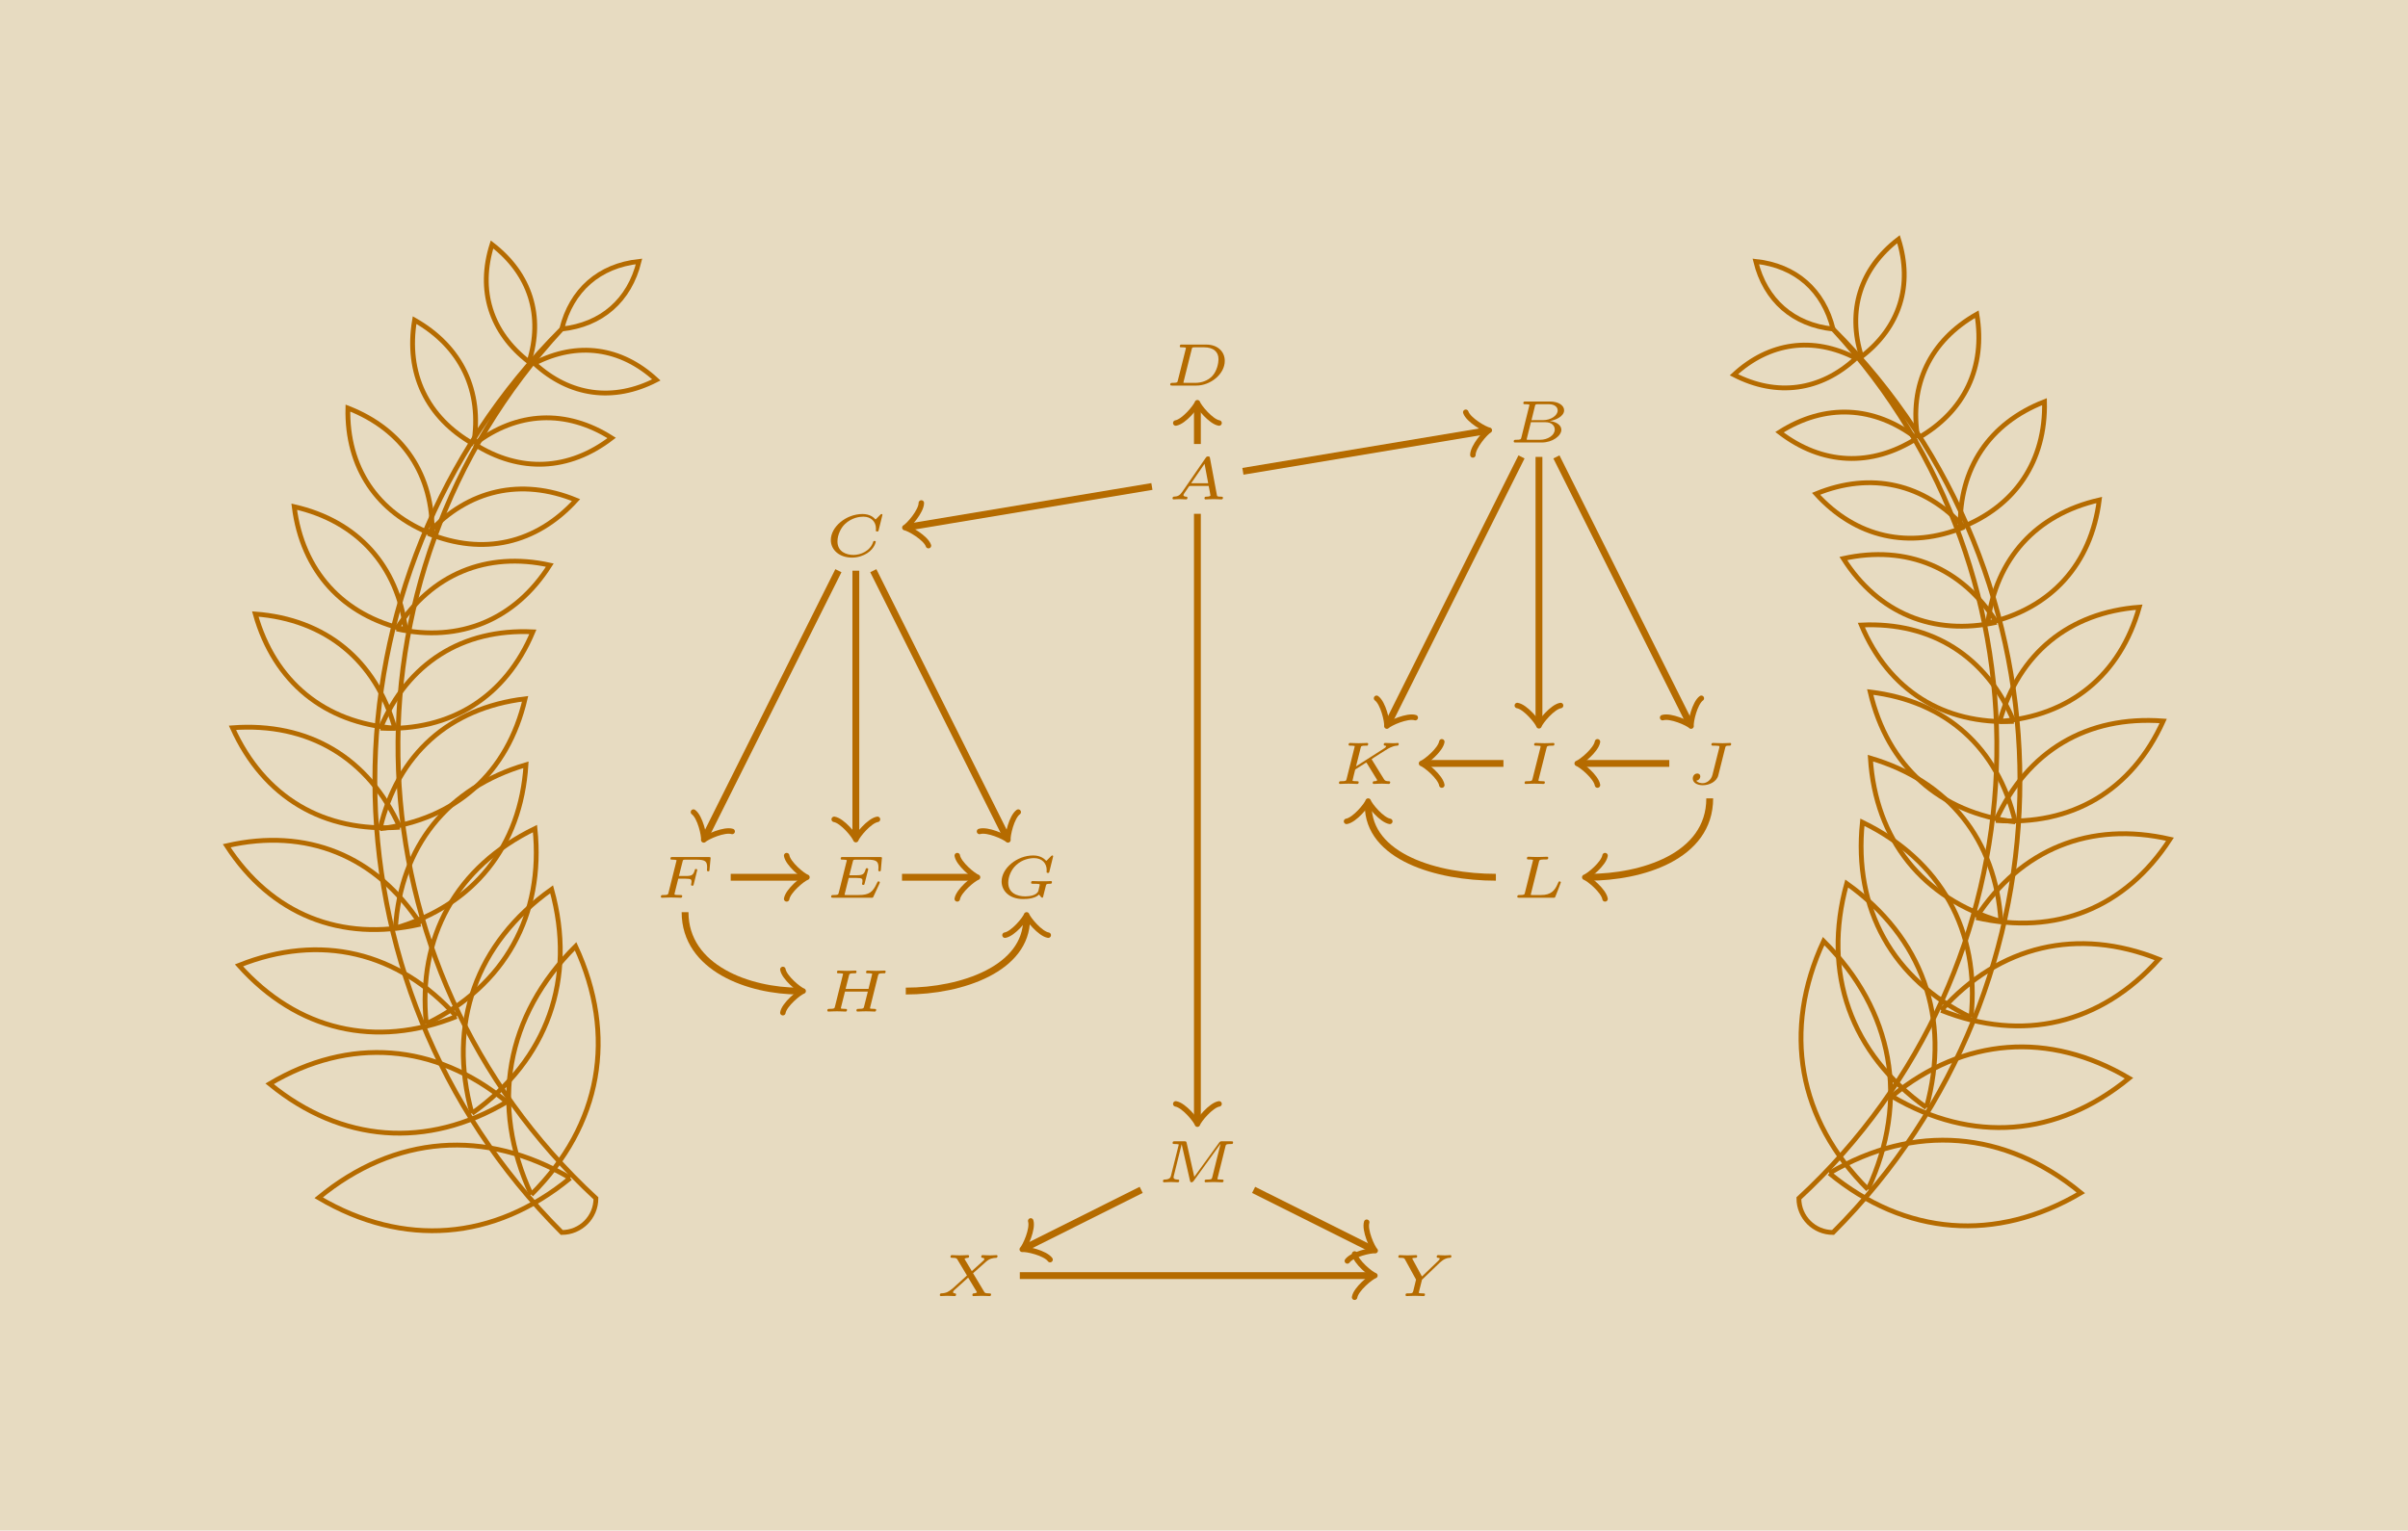 <?xml version="1.0" encoding="UTF-8" standalone="no"?>
<svg
   width="719.453pt"
   height="457.463pt"
   viewBox="0 0 719.453 457.463"
   version="1.1"
   id="svg121"
   xmlns:xlink="http://www.w3.org/1999/xlink"
   xmlns="http://www.w3.org/2000/svg"
   xmlns:svg="http://www.w3.org/2000/svg">
  <!--latexit:AAAXqHjatZhfbFtXGcDPbded1msbN+2yrt26szWFZPG1r/+kSRM88tf5n61zkjqN
s+z6+ti5y/W95t7jJq5ldJHQxAMICU0MeACWPcAQgoEYQkjwNKYJwQRtxR8hmPaA
9oIQmnjjhe9cXzt2UnWdZTuKfM655/y+P+fz9/lzKq+pFpOkO8Khww8ceRB7Et03
qGmphr7aLZvKpgqzpW5m5BPdRuolqjCrEwkvf3fD27EYn6NFmh51N/3x6LEl0zCY
LfzY++RDxy996tM9vU/3+UR/oH/4MyMTs3NXn7++9oJMMy/l8qyw3K0XNO32iZMd
3nPd1xbj/i1atK7DuytkpVvRZMt641Tn6TMPdz1y9lH7kH3YfsA+Yj9oY/uofcz2
vHH+sccvPEGefOqi/ZB93D5pd9in7HP2eftx+4JNEinZopqq02XF0AxzKWek6TJT
mUYTeZPKuZRG13NyVlczqiIzMHcpLTMKZqVkZStrGgU9Pc4PXreMgqnQJbrDLo48
lex75a8jxdtSsCMUjiwvxp+fGksuxp2N8bys0JhE4A95BfvErcsDg1euV8zQ5RxN
VIbUuuYe2B0cSizGn3Xs9aJbHdFnPrsKDrCYqepZ2/scAEbHHD8vFJgM+sadJ6+P
jvNzlcntyY7Y1PRMbQ7KjDIYpQqMWnan/ah9euPUkQvJtKEUclRnjgprQSnP1kuy
yVRFo2VPsmBRUH5LztI1GHJlrfWS47YyuQQraZIxTPjXGXFW60+U5JxlFXMp2JmT
2aa1/xlfvOuzVMrQ0vCEqHqaX4FhWo2asMzgeknV82CKrlQUyRQ0wgzCinlK0qoJ
jtOKMJAVUwVbiLIpm7LCaCOpxNStm2XPJRJ3bnKIbDKWt4YCAUZ3UpqR9RtmNhCS
guGA1B+QBgJM1YuiRuWMJYLZopGBCFFlTdQgPnZEWdchNhTKvWkFHDmcr6kpUzaL
pbxhqTya4C58aaoYphNblj8nm1uwZpU9nqROtxVggJ4lRwxf4wwglS55+FIAoqCo
0WjJQ0igwFTNCtAdqkSTsKXxaEkq+2ATIa4wWifVOc5fVeG+unlUZqSqLMTstso2
SXU/Icm0KW+TtRTV00SjGRYN9/syqqZFdUOnPicIoiUzmxoyadoXGc6alOq+0HCR
apqx7QuW10mP5JN6azy4tL6+HlHyh32SXwo9nbTUrN7rLvNVsW552D1WbtA3Rdk2
SKkpbRF+hMigoeTvJxajeb7Sfy9TTDW7+cltqaEIWOWXghU1fXvD3j37QmIyV9AY
PAxXnvU58719dTDH9FBlA3eAe0KsPzG8Zwe3sPHy799R/RHXUVeu1DwVGRw46Cw5
nWbGvhATg+XWBUa9M8V7enPPN/fpzDr3f4w3XYdxs8qeMq9C84vPvbZgn3ntWfth
++zKYjwGye5OfGm5Y+VaYhXmcfUmhSybiWly1oL5IiTJiyM9yHl5vXaX/cjKgqHL
igFpO7nuEnaTQzDdeBHS8oSq8MuAHLG7wRdTyoa3sy5bpysJfDc9dNf1iyNjFVm3
sh2bKi+YTAUNRt8e/fr7s56z9mOA3NJA7ATkgN2tIV6i9HAkFiTwh+wTvFB8bnrG
fqJSEk5+gQcUhWqoZ9lmKckLpbWl5suly3nIC1rBInyQU3UYQbUo13Zoak5l0WS1
uvIlDw8LmnEcXYJ7BM+zTeqmNniWollVd7JwHpxQMGl5jdeSaJJnWh/kf52aBNJ1
NAhlybmYpA7Ves2JJhIlH5NoRnsJ5DLnw+njb1IvKSV7RpO97ufjE8HGarAgwIKB
yw5srDnYuAvrEQEmVmHjzcEmGswMBsIObKI52GSDZgOuZpPNwWIOrEcMB0J1sFhz
sCkXFmyATTUHm24wE/RzYNPNwWbqQ0PsdzWbaQ42W4H1VHxWhc02B5tzYcEG2Fxz
sPkGM6sXMN8cbKHxsylWLmChOVjCDY1QIOxoVvkEJJqDrbo+a4StOjBPrdKtic/4
CM9zUCjTUCmjUDhDuZyP3H9uEkW36EBuGW4Tebxt5IlWksfryZNtI8faRp5qJXms
njzTNvJc28izrSTH2hYbk227wVjdd9A1o8DgRGhA4t9oYBQclJwK1EJ50wflVaWB
3PUWWzfbtvicaVt8zt7rRiSnurVQ2vxBaXDrDTcy17bMvNBK8kI9OdE28moryYl9
ZFKt29CK8G6v1rce6Fkj/T6y17TyRpnJTncW5U1LtZm+r185gv7By/A9SfJHwlec
xrW6Iob8IWmgLkAqDWoQmtmgs7H+F4lI/37U8D5b7mJK9WjLbBEPGiPew5qDxrjO
PYDixiRhQ0MPCA3rje0N7+naz5t7HfLrNzaG0FF0Cp1D3agXhdAAmkHz6CqKo21U
Rl9EX0avom+j76MfoB+iH6E30U/Rz9DP0S/QL9Hb6B30Lvot+h16D/0B3UJ30J/Q
X9AH6EP0L/QR+p9wTDgpEKFPiAjDwqiwKCwL14RV4QVBFUzhplAWXha+JHxFeFX4
pvAt4TvCT4S3hF8LvxHeE/4m/F14X/gAH8YefByfxF7cic/g87gb9+EIHsYTOIan
8Sy+ilfwOn4RU2ziAr6Jv4q/hr+H38Rv4V/hd/C7+Pf4Dv4z/gf+J/4Q/xv/B3+E
/9tV7Pp81yuV7v6QUHlHO6jh1fWN/wNImw9m-->
  <rect
     style="fill:#e7dbc1;fill-opacity:1;fill-rule:nonzero;stroke-width:0.753"
     id="rect121"
     width="719.453"
     height="457.463"
     x="-1.7409001e-06"
     y="2.8151167e-06" />
  <defs
     id="defs22">
    <g
       id="g16">
      <symbol
         overflow="visible"
         id="glyph0-0">
        <path
           style="stroke:none"
           d=""
           id="path1" />
      </symbol>
      <symbol
         overflow="visible"
         id="glyph0-1">
        <path
           style="stroke:none"
           d="m 13.047,-12.359 c -0.078,-0.375 -0.156,-0.484 -0.547,-0.484 -0.422,0 -0.531,0.141 -0.719,0.406 L 4.75,-2.234 c -0.75,1.094 -1.375,1.375 -2.547,1.422 -0.344,0.016 -0.344,0.484 -0.344,0.5 0,0.266 0.219,0.312 0.297,0.312 0.25,0 0.547,-0.047 0.797,-0.047 0.312,0 0.609,-0.031 0.922,-0.031 0.344,0 0.656,0.031 0.984,0.031 C 5.188,-0.047 5.562,0 5.891,0 6.016,0 6.312,0 6.312,-0.5 c 0,-0.297 -0.266,-0.312 -0.344,-0.312 -0.141,0 -0.844,-0.031 -0.844,-0.469 0,-0.203 0.219,-0.516 0.344,-0.688 l 1.312,-1.922 C 6.875,-4 6.891,-4.016 7.234,-4.016 h 5.422 c 0.047,0.219 0.062,0.297 0.109,0.516 0.062,0.328 0.422,2.125 0.422,2.297 0,0.391 -1.141,0.391 -1.219,0.391 -0.281,0 -0.562,0 -0.562,0.5 0,0.188 0.125,0.312 0.328,0.312 0.375,0 0.797,-0.047 1.203,-0.047 0.422,0 0.844,-0.031 1.266,-0.031 0.375,0 0.781,0.031 1.156,0.031 0.359,0 0.766,0.047 1.125,0.047 0.312,0 0.438,-0.219 0.438,-0.5 0,-0.312 -0.297,-0.312 -0.547,-0.312 -1.188,0 -1.203,-0.125 -1.266,-0.516 z m -1.625,1.719 1.094,5.812 h -5.094 z m 0,0"
           id="path2" />
      </symbol>
      <symbol
         overflow="visible"
         id="glyph0-2">
        <path
           style="stroke:none"
           d="M 4.453,-1.484 C 4.312,-0.953 4.281,-0.812 2.922,-0.812 c -0.469,0 -0.75,0 -0.75,0.5 C 2.172,0 2.453,0 2.766,0 H 10.562 c 3.234,0 5.844,-2.016 5.844,-3.797 0,-1.125 -1.031,-2.312 -3.469,-2.625 1.766,-0.234 4.297,-1.422 4.297,-3.203 0,-1.516 -1.766,-2.625 -4.219,-2.625 h -7.344 c -0.344,0 -0.625,0 -0.625,0.5 0,0.312 0.234,0.312 0.656,0.312 0.188,0 0.766,0 1.156,0.094 0,0.219 0,0.266 -0.062,0.453 z m 3.031,-5.188 1.031,-4.188 C 8.656,-11.406 8.656,-11.438 9.422,-11.438 h 3.281 c 1.766,0 2.609,0.906 2.609,1.859 0,1.453 -1.938,2.906 -4.438,2.906 z M 6.625,-0.812 c -0.156,0 -0.406,0 -0.578,-0.031 C 6.062,-0.984 6.062,-1.016 6.094,-1.172 L 7.312,-6.062 h 4.375 c 1.844,0 2.75,1.062 2.75,2.188 0,1.734 -2.125,3.062 -4.359,3.062 z m 0,0"
           id="path3" />
      </symbol>
      <symbol
         overflow="visible"
         id="glyph0-3">
        <path
           style="stroke:none"
           d="m 17.484,-12.391 c 0,-0.016 0,-0.25 -0.281,-0.25 -0.109,0 -0.125,0.016 -0.344,0.203 l -1.234,1.25 c -0.031,0.031 -0.156,0.156 -0.203,0.156 -0.031,0 -0.062,-0.047 -0.078,-0.047 -0.359,-0.406 -1.453,-1.562 -3.812,-1.562 -4.938,0 -9.469,3.844 -9.469,7.781 0,2.922 2.516,5.25 6.344,5.25 1.812,0 3.422,-0.609 4.516,-1.312 2.281,-1.484 2.562,-3.406 2.562,-3.422 0,-0.25 -0.25,-0.25 -0.375,-0.25 -0.203,0 -0.312,0.016 -0.375,0.234 -0.875,2.828 -3.844,3.953 -5.875,3.953 -2.094,0 -4.812,-0.906 -4.812,-4.047 0,-2 1.062,-4.078 2.203,-5.156 2.078,-1.984 4.438,-2.234 5.547,-2.234 2.297,0 3.75,1.5 3.75,3.562 0,0.391 -0.031,0.484 -0.031,0.594 0,0.266 0.25,0.266 0.406,0.266 0.344,0 0.344,-0.062 0.438,-0.406 z m 0,0"
           id="path4" />
      </symbol>
      <symbol
         overflow="visible"
         id="glyph0-4">
        <path
           style="stroke:none"
           d="M 4.406,-1.484 C 4.266,-0.953 4.25,-0.812 2.875,-0.812 c -0.453,0 -0.734,0 -0.734,0.5 C 2.141,0 2.422,0 2.719,0 H 9.938 c 4.219,0 8.5,-3.406 8.5,-7.391 0,-2.953 -2.359,-4.859 -5.453,-4.859 H 5.625 c -0.344,0 -0.625,0 -0.625,0.5 0,0.312 0.219,0.312 0.672,0.312 0.172,0 0.766,0 1.141,0.094 0,0.219 0,0.266 -0.047,0.453 z m 4.156,-9.375 C 8.703,-11.406 8.703,-11.438 9.453,-11.438 h 2.828 c 1.266,0 2.469,0.312 3.219,0.984 0.656,0.609 1.062,1.344 1.062,2.594 0,1.141 -0.438,3.406 -1.781,4.922 -1.344,1.5 -3.344,2.125 -5.156,2.125 H 6.656 c -0.141,0 -0.391,0 -0.578,-0.031 C 6.094,-1 6.094,-1.047 6.141,-1.172 Z m 0,0"
           id="path5" />
      </symbol>
      <symbol
         overflow="visible"
         id="glyph0-5">
        <path
           style="stroke:none"
           d="m 16.562,-4.266 c 0.031,-0.078 0.094,-0.219 0.094,-0.312 0,-0.109 -0.062,-0.297 -0.375,-0.297 -0.266,0 -0.281,0.031 -0.484,0.484 -1.281,2.766 -2.312,3.578 -5.5,3.578 H 6.688 c -0.141,0 -0.391,0 -0.578,-0.031 0.031,-0.141 0.031,-0.172 0.062,-0.328 l 1.188,-4.75 H 9.688 c 1.719,0 1.781,0.312 1.781,0.875 0,0.125 0,0.312 -0.109,0.766 0,0.047 -0.016,0.125 -0.016,0.156 0,0.016 0,0.297 0.344,0.297 0.312,0 0.344,-0.094 0.422,-0.406 L 13.125,-8.25 c 0.016,-0.078 0.062,-0.188 0.062,-0.266 0,-0.109 -0.078,-0.312 -0.375,-0.312 -0.312,0 -0.344,0.125 -0.422,0.391 -0.406,1.484 -0.984,1.719 -2.656,1.719 h -2.188 l 1.031,-4.062 C 8.719,-11.344 8.719,-11.375 9.469,-11.375 h 3.484 c 2.562,0 3.297,0.438 3.297,2.297 0,0.266 -0.047,0.594 -0.047,0.844 0,0.25 0.172,0.344 0.375,0.344 0.344,0 0.359,-0.156 0.391,-0.5 l 0.281,-3.203 0.047,-0.266 c 0,-0.312 -0.281,-0.312 -0.594,-0.312 h -11.125 c -0.359,0 -0.625,0 -0.625,0.5 0,0.297 0.219,0.297 0.656,0.297 0.188,0 0.781,0 1.156,0.109 0,0.219 0,0.25 -0.062,0.453 L 4.375,-1.484 C 4.234,-0.953 4.219,-0.812 2.828,-0.812 c -0.438,0 -0.734,0 -0.734,0.5 C 2.094,0 2.391,0 2.688,0 H 14.109 C 14.562,0 14.578,0 14.75,-0.344 Z m 0,0"
           id="path6" />
      </symbol>
      <symbol
         overflow="visible"
         id="glyph0-6">
        <path
           style="stroke:none"
           d="M 7.297,-5.688 H 9.531 c 1.594,0 1.734,0.25 1.734,0.844 0,0.281 -0.094,0.734 -0.125,0.828 0,0.047 -0.016,0.094 -0.016,0.125 0,0.109 0.062,0.297 0.375,0.297 0.25,0 0.344,-0.062 0.406,-0.375 l 1.062,-4.312 c 0,-0.031 0,-0.312 -0.359,-0.312 -0.297,0 -0.344,0.109 -0.406,0.422 C 11.781,-6.766 11.297,-6.5 9.594,-6.5 H 7.5 l 1.078,-4.281 C 8.719,-11.344 8.719,-11.375 9.469,-11.375 H 12.75 c 2.547,0 3.172,0.469 3.172,2.25 0,0.391 -0.047,0.859 -0.047,0.891 0,0.25 0.172,0.344 0.375,0.344 0.344,0 0.359,-0.156 0.391,-0.5 l 0.297,-3.203 0.031,-0.266 c 0,-0.312 -0.266,-0.312 -0.594,-0.312 H 5.578 c -0.359,0 -0.625,0 -0.625,0.5 0,0.297 0.219,0.297 0.656,0.297 0.188,0 0.781,0 1.156,0.109 0,0.219 0,0.25 -0.062,0.453 L 4.375,-1.484 C 4.234,-0.953 4.219,-0.812 2.828,-0.812 c -0.438,0 -0.734,0 -0.734,0.5 0,0.156 0.125,0.312 0.328,0.312 0.391,0 0.844,-0.047 1.234,-0.047 0.453,0 0.922,-0.031 1.391,-0.031 0.5,0 0.984,0.031 1.484,0.031 0.484,0 1,0.047 1.484,0.047 0.109,0 0.469,0 0.469,-0.5 0,-0.312 -0.25,-0.312 -0.719,-0.312 -0.422,0 -0.578,0 -1.047,-0.031 C 6.297,-0.875 6.172,-0.891 6.172,-1.109 6.172,-1.219 6.172,-1.25 6.25,-1.5 Z m 0,0"
           id="path7" />
      </symbol>
      <symbol
         overflow="visible"
         id="glyph0-7">
        <path
           style="stroke:none"
           d="m 15.344,-3.781 c 0.125,-0.312 0.203,-0.375 1.234,-0.391 0.234,0 0.531,0 0.531,-0.516 0,-0.172 -0.141,-0.297 -0.297,-0.297 -0.359,0 -0.766,0.047 -1.125,0.047 -0.391,0 -0.797,0.016 -1.188,0.016 -0.547,0 -1.062,-0.016 -1.609,-0.016 -0.5,0 -1.047,-0.047 -1.547,-0.047 -0.141,0 -0.469,0 -0.469,0.5 0,0.312 0.266,0.312 0.562,0.312 h 0.391 c 0.375,0 1.047,0.016 1.406,0.078 0.125,0.047 0.234,0.062 0.234,0.219 0,0.125 -0.359,1.562 -0.406,1.781 -0.469,1.453 -2.766,1.688 -3.953,1.688 -2.438,0 -5.062,-1.031 -5.062,-4.078 0,-1.672 0.797,-3.844 2.344,-5.25 1.875,-1.766 4.141,-2.109 5.391,-2.109 2.312,0 3.75,1.516 3.75,3.562 0,0.391 -0.031,0.484 -0.031,0.594 0,0.266 0.25,0.266 0.406,0.266 0.344,0 0.344,-0.062 0.438,-0.406 l 1.125,-4.562 c 0,-0.016 0,-0.25 -0.281,-0.25 -0.109,0 -0.125,0.016 -0.344,0.203 l -1.234,1.25 c -0.047,0.031 -0.172,0.156 -0.203,0.156 -0.031,0 -0.031,-0.016 -0.094,-0.078 -0.391,-0.406 -1.469,-1.531 -3.797,-1.531 -4.891,0 -9.453,3.828 -9.453,7.781 0,2.703 2.219,5.25 6.438,5.25 0.641,0 1.641,-0.031 2.578,-0.266 C 12.391,-0.172 13,-0.703 13.25,-0.969 13.469,-0.594 13.984,0 14.203,0 c 0.062,0 0.188,-0.047 0.234,-0.172 0.031,-0.172 0.266,-1.141 0.344,-1.391 z m 0,0"
           id="path8" />
      </symbol>
      <symbol
         overflow="visible"
         id="glyph0-8">
        <path
           style="stroke:none"
           d="m 17.25,-10.734 c 0.156,-0.562 0.188,-0.703 1.547,-0.703 0.469,0 0.5,0 0.578,-0.062 0.109,-0.109 0.156,-0.328 0.156,-0.453 0,-0.031 -0.016,-0.297 -0.312,-0.297 -0.391,0 -0.812,0.047 -1.203,0.047 -0.438,0 -0.891,0.031 -1.312,0.031 -0.453,0 -0.875,-0.031 -1.328,-0.031 -0.422,0 -0.859,-0.047 -1.266,-0.047 -0.125,0 -0.438,0 -0.438,0.5 0,0.312 0.219,0.312 0.656,0.312 0.188,0 0.781,0 1.156,0.094 0,0.219 0,0.266 -0.062,0.453 L 14.406,-6.781 H 7.562 l 1,-3.953 c 0.141,-0.562 0.172,-0.703 1.531,-0.703 0.469,0 0.5,0 0.578,-0.062 0.109,-0.109 0.156,-0.328 0.156,-0.453 0,-0.031 -0.016,-0.297 -0.312,-0.297 -0.375,0 -0.812,0.047 -1.203,0.047 -0.438,0 -0.875,0.031 -1.312,0.031 -0.453,0 -0.875,-0.031 -1.328,-0.031 -0.406,0 -0.859,-0.047 -1.25,-0.047 -0.125,0 -0.453,0 -0.453,0.5 0,0.312 0.219,0.312 0.656,0.312 0.188,0 0.781,0 1.156,0.094 0,0.219 0,0.266 -0.062,0.453 L 4.375,-1.484 C 4.234,-0.953 4.219,-0.812 2.828,-0.812 c -0.438,0 -0.734,0 -0.734,0.5 0,0.156 0.125,0.312 0.328,0.312 0.375,0 0.812,-0.047 1.203,-0.047 0.453,0 0.875,-0.031 1.328,-0.031 0.453,0 0.875,0.031 1.328,0.031 0.406,0 0.859,0.047 1.25,0.047 0.109,0 0.453,0 0.453,-0.5 0,-0.312 -0.25,-0.312 -0.594,-0.312 -0.031,0 -0.469,0 -0.766,-0.031 C 6.172,-0.875 6.156,-0.891 6.156,-1.047 c 0,-0.031 0,-0.062 0.047,-0.25 L 7.375,-5.969 h 6.828 l -1.125,4.484 c -0.141,0.531 -0.188,0.672 -1.547,0.672 -0.453,0 -0.734,0 -0.734,0.5 0,0.156 0.125,0.312 0.328,0.312 0.375,0 0.797,-0.047 1.203,-0.047 0.438,0 0.875,-0.031 1.328,-0.031 0.438,0 0.875,0.031 1.328,0.031 0.406,0 0.859,0.047 1.25,0.047 0.109,0 0.453,0 0.453,-0.5 0,-0.312 -0.25,-0.312 -0.594,-0.312 -0.047,0 -0.469,0 -0.781,-0.031 -0.438,-0.031 -0.453,-0.047 -0.453,-0.203 0,-0.031 0,-0.062 0.047,-0.25 z m 0,0"
           id="path9" />
      </symbol>
      <symbol
         overflow="visible"
         id="glyph0-9">
        <path
           style="stroke:none"
           d="m 8.562,-10.703 c 0.156,-0.609 0.172,-0.734 1.641,-0.734 0.484,0 0.734,0 0.734,-0.516 0,-0.141 -0.109,-0.297 -0.312,-0.297 -0.406,0 -0.844,0.047 -1.25,0.047 -0.453,0 -0.906,0.031 -1.375,0.031 -0.469,0 -0.922,-0.031 -1.375,-0.031 -0.422,0 -0.891,-0.047 -1.297,-0.047 -0.109,0 -0.469,0 -0.469,0.5 0,0.312 0.266,0.312 0.641,0.312 0.078,0 0.422,0 0.781,0.031 0.484,0.031 0.5,0.047 0.5,0.219 0,0.078 0,0.125 -0.031,0.281 L 4.391,-1.547 C 4.234,-0.938 4.219,-0.812 2.75,-0.812 c -0.484,0 -0.734,0 -0.734,0.5 0,0.203 0.141,0.312 0.312,0.312 0.391,0 0.844,-0.047 1.234,-0.047 0.469,0 0.922,-0.031 1.391,-0.031 0.469,0 0.906,0.031 1.375,0.031 C 6.75,-0.047 7.203,0 7.625,0 c 0.109,0 0.453,0 0.453,-0.5 0,-0.312 -0.281,-0.312 -0.641,-0.312 -0.281,0 -0.453,0 -0.766,-0.031 -0.5,-0.031 -0.516,-0.047 -0.516,-0.219 0,-0.078 0.031,-0.234 0.062,-0.344 z m 0,0"
           id="path10" />
      </symbol>
      <symbol
         overflow="visible"
         id="glyph0-10">
        <path
           style="stroke:none"
           d="m 12.406,-10.797 c 0.156,-0.547 0.172,-0.641 1.172,-0.641 0.312,0 0.609,0 0.609,-0.516 0,-0.156 -0.141,-0.297 -0.297,-0.297 -0.359,0 -0.766,0.047 -1.125,0.047 -0.359,0 -0.734,0.031 -1.094,0.031 -0.5,0 -0.984,-0.031 -1.484,-0.031 -0.469,0 -0.969,-0.047 -1.438,-0.047 -0.125,0 -0.469,0 -0.469,0.5 0,0.312 0.25,0.312 0.703,0.312 0.016,0 1.172,0 1.531,0.078 0.109,0.047 0.172,0.078 0.172,0.219 0,0.094 -0.031,0.234 -0.062,0.359 L 8.594,-2.703 C 8.203,-1.125 6.828,-0.219 5.688,-0.219 5.453,-0.219 4.281,-0.25 3.75,-0.969 4.656,-1.094 4.969,-1.812 4.969,-2.266 4.969,-2.797 4.562,-3.125 4.047,-3.125 3.5,-3.125 2.719,-2.656 2.719,-1.609 c 0,1.172 1.203,2 3,2 1.922,0 4.141,-1.047 4.625,-2.969 z m 0,0"
           id="path11" />
      </symbol>
      <symbol
         overflow="visible"
         id="glyph0-11">
        <path
           style="stroke:none"
           d="m 11.969,-7.188 c -0.062,-0.094 -0.109,-0.188 -0.109,-0.219 0,-0.031 0.453,-0.328 0.703,-0.484 2.984,-1.906 4.062,-2.609 4.891,-3 0.562,-0.25 1.25,-0.516 2.016,-0.547 0.203,-0.031 0.484,-0.031 0.484,-0.516 0,-0.25 -0.188,-0.281 -0.234,-0.297 -0.609,0.078 -1.141,0.078 -1.531,0.078 l -1.141,-0.031 c -0.391,0 -0.797,-0.047 -1.156,-0.047 -0.328,0 -0.422,0.234 -0.422,0.5 0,0.016 0,0.281 0.312,0.312 0.391,0.016 0.391,0.125 0.391,0.188 0,0.141 -0.156,0.266 -0.312,0.438 -0.219,0.172 -0.25,0.172 -0.453,0.312 l -8.219,5.25 1.375,-5.484 c 0.141,-0.562 0.172,-0.703 1.531,-0.703 0.469,0 0.5,0 0.578,-0.062 0.109,-0.109 0.156,-0.328 0.156,-0.453 0,-0.031 -0.016,-0.297 -0.312,-0.297 -0.375,0 -0.812,0.047 -1.203,0.047 -0.438,0 -0.875,0.031 -1.312,0.031 -0.453,0 -0.875,-0.031 -1.328,-0.031 -0.406,0 -0.859,-0.047 -1.25,-0.047 -0.125,0 -0.453,0 -0.453,0.5 0,0.312 0.219,0.312 0.656,0.312 0.188,0 0.781,0 1.156,0.094 0,0.219 0,0.266 -0.062,0.453 L 4.375,-1.484 C 4.234,-0.953 4.219,-0.812 2.828,-0.812 c -0.438,0 -0.734,0 -0.734,0.5 0,0.156 0.125,0.312 0.328,0.312 0.375,0 0.812,-0.047 1.203,-0.047 0.453,0 0.875,-0.031 1.328,-0.031 0.453,0 0.875,0.031 1.328,0.031 0.406,0 0.859,0.047 1.25,0.047 0.109,0 0.453,0 0.453,-0.5 0,-0.312 -0.25,-0.312 -0.594,-0.312 -0.031,0 -0.469,0 -0.766,-0.031 C 6.172,-0.875 6.156,-0.891 6.156,-1.047 c 0,-0.062 0.219,-0.891 0.312,-1.344 0.031,-0.125 0.438,-1.75 0.453,-1.812 0.031,-0.078 0.062,-0.109 0.25,-0.25 l 2.875,-1.828 c 0.031,-0.016 0.203,-0.125 0.219,-0.125 0.016,0 0.031,0.016 0.188,0.25 L 13.312,-1.5 c 0.172,0.25 0.172,0.281 0.172,0.359 0,0.328 -0.656,0.328 -0.781,0.328 -0.219,0 -0.531,0 -0.531,0.5 C 12.172,-0.156 12.281,0 12.5,0 c 0.375,0 0.812,-0.047 1.203,-0.047 0.406,0 0.828,-0.031 1.25,-0.031 0.328,0 0.672,0.031 1,0.031 0.266,0 1,0.047 1.016,0.047 0.281,0 0.438,-0.219 0.438,-0.5 0,-0.312 -0.312,-0.312 -0.516,-0.312 -0.688,0 -1.047,-0.125 -1.328,-0.562 z m 0,0"
           id="path12" />
      </symbol>
      <symbol
         overflow="visible"
         id="glyph0-12">
        <path
           style="stroke:none"
           d="m 8.562,-10.734 c 0.094,-0.438 0.203,-0.578 0.656,-0.641 0.5,-0.062 0.859,-0.062 1.344,-0.062 0.547,0 0.781,0 0.781,-0.516 0,-0.188 -0.156,-0.297 -0.344,-0.297 -0.469,0 -0.969,0.047 -1.438,0.047 -0.5,0 -0.984,0.031 -1.484,0.031 -0.469,0 -0.938,-0.031 -1.391,-0.031 -0.406,0 -0.875,-0.047 -1.266,-0.047 -0.125,0 -0.453,0 -0.453,0.5 0,0.312 0.234,0.312 0.656,0.312 0.188,0 0.781,0 1.156,0.094 0,0.219 0,0.266 -0.062,0.453 L 4.375,-1.484 C 4.234,-0.953 4.219,-0.812 2.859,-0.812 c -0.469,0 -0.766,0 -0.766,0.5 C 2.094,0 2.391,0 2.688,0 h 10.172 c 0.469,0 0.484,-0.016 0.641,-0.406 0.188,-0.469 1.609,-4.062 1.609,-4.172 0,-0.125 -0.094,-0.297 -0.375,-0.297 -0.281,0 -0.297,0.047 -0.484,0.516 C 13.297,-2.062 12.141,-0.812 9.188,-0.812 h -2.5 c -0.141,0 -0.391,0 -0.578,-0.031 0.031,-0.141 0.031,-0.172 0.062,-0.328 z m 0,0"
           id="path13" />
      </symbol>
      <symbol
         overflow="visible"
         id="glyph0-13">
        <path
           style="stroke:none"
           d="m 20.875,-10.734 c 0.141,-0.562 0.188,-0.703 1.547,-0.703 0.469,0 0.5,0 0.578,-0.062 0.109,-0.109 0.156,-0.328 0.156,-0.453 C 23.156,-12.25 22.891,-12.25 22.578,-12.25 H 19.875 c -0.391,0 -0.594,0 -0.859,0.359 L 11.562,-1.625 9.281,-11.766 C 9.172,-12.234 9.062,-12.25 8.578,-12.25 h -2.875 c -0.359,0 -0.625,0 -0.625,0.5 0,0.312 0.219,0.312 0.656,0.312 0.188,0 0.781,0 1.156,0.094 0,0.219 0,0.266 -0.062,0.453 l -2.219,8.875 c -0.125,0.484 -0.281,1.172 -1.953,1.203 -0.141,0 -0.453,0.016 -0.453,0.5 0,0.172 0.141,0.312 0.312,0.312 0.312,0 0.688,-0.047 1.016,-0.047 0.344,0 0.688,-0.031 1.031,-0.031 0.359,0 0.688,0.031 1.047,0.031 C 5.938,-0.047 6.312,0 6.641,0 6.875,0 7.062,-0.125 7.062,-0.5 c 0,-0.312 -0.266,-0.312 -0.469,-0.312 -0.891,-0.016 -1.234,-0.25 -1.234,-0.672 0,-0.125 0.047,-0.234 0.078,-0.422 l 2.344,-9.438 h 0.016 l 2.469,10.828 C 10.328,-0.219 10.391,0 10.734,0 10.906,0 11.125,-0.078 11.375,-0.406 l 8.016,-11.078 0.016,0.016 -2.484,9.984 c -0.156,0.531 -0.188,0.672 -1.547,0.672 -0.453,0 -0.734,0 -0.734,0.5 0,0.156 0.125,0.312 0.312,0.312 0.391,0 0.812,-0.047 1.203,-0.047 0.406,0 0.812,-0.031 1.219,-0.031 0.422,0 0.828,0.031 1.25,0.031 C 19.016,-0.047 19.469,0 19.859,0 19.969,0 20.312,0 20.312,-0.5 c 0,-0.312 -0.266,-0.312 -0.594,-0.312 -0.047,0 -0.469,0 -0.781,-0.031 C 18.5,-0.875 18.469,-0.891 18.469,-1.047 c 0,-0.031 0,-0.062 0.062,-0.25 z m 0,0"
           id="path14" />
      </symbol>
      <symbol
         overflow="visible"
         id="glyph0-14">
        <path
           style="stroke:none"
           d="M 11.672,-6.828 15.516,-10.25 c 1.078,-0.953 2.031,-1.156 3.109,-1.188 0.25,-0.031 0.359,-0.328 0.359,-0.516 0,-0.156 -0.156,-0.297 -0.312,-0.297 -0.281,0 -0.641,0.047 -0.953,0.047 -0.297,0 -0.625,0.031 -0.922,0.031 -0.406,0 -0.781,-0.031 -1.156,-0.031 -0.344,0 -0.75,-0.047 -1.094,-0.047 -0.125,0 -0.438,0 -0.438,0.5 0,0.25 0.203,0.312 0.344,0.312 0.25,0.016 0.578,0.078 0.578,0.359 0,0.25 -0.156,0.391 -0.734,0.906 l -3,2.703 -2.188,-3.656 c 0.297,-0.234 0.656,-0.297 0.969,-0.312 0.109,0 0.422,-0.031 0.422,-0.516 0,-0.203 -0.188,-0.297 -0.328,-0.297 -0.406,0 -0.875,0.047 -1.297,0.047 -0.406,0 -0.844,0.031 -1.25,0.031 -0.375,0 -0.766,-0.031 -1.156,-0.031 -0.375,0 -0.766,-0.047 -1.125,-0.047 -0.297,0 -0.422,0.219 -0.422,0.5 0,0.312 0.266,0.312 0.578,0.312 1.188,0 1.297,0.188 1.453,0.453 L 9.844,-6.156 5.5,-2.219 c -0.047,0.047 -0.203,0.156 -0.281,0.188 -0.734,0.609 -1.438,1.172 -3.141,1.219 -0.312,0.016 -0.344,0.469 -0.344,0.5 0,0.203 0.172,0.312 0.297,0.312 0.297,0 0.641,-0.047 0.953,-0.047 0.297,0 0.625,-0.031 0.922,-0.031 0.406,0 0.781,0.031 1.156,0.031 0.359,0 0.75,0.047 1.109,0.047 0.25,0 0.422,-0.125 0.422,-0.5 0,-0.297 -0.266,-0.312 -0.328,-0.312 -0.5,-0.031 -0.578,-0.25 -0.578,-0.359 0,-0.188 0.25,-0.484 0.281,-0.531 0.094,-0.094 3.562,-3.172 4.234,-3.828 l 2.516,4.172 c 0.031,0.062 0.109,0.172 0.109,0.219 0,0.062 -0.312,0.297 -0.953,0.328 -0.109,0 -0.406,0.016 -0.406,0.5 0,0.203 0.141,0.312 0.312,0.312 0.422,0 0.875,-0.047 1.297,-0.047 0.406,0 0.844,-0.031 1.25,-0.031 0.375,0 0.781,0.031 1.156,0.031 C 15.844,-0.047 16.25,0 16.609,0 c 0.312,0 0.438,-0.219 0.438,-0.5 0,-0.312 -0.281,-0.312 -0.594,-0.312 -1.172,0 -1.281,-0.188 -1.438,-0.438 z m 0,0"
           id="path15" />
      </symbol>
      <symbol
         overflow="visible"
         id="glyph0-15">
        <path
           style="stroke:none"
           d="m 14.297,-10.016 0.5,-0.406 c 0.484,-0.391 1.188,-0.953 2.438,-1.016 0.25,-0.031 0.5,-0.031 0.5,-0.516 0,-0.25 -0.203,-0.297 -0.281,-0.297 -0.25,0 -0.531,0.047 -0.812,0.047 -0.266,0 -0.547,0.031 -0.844,0.031 0,0 -1.047,-0.031 -1.047,-0.031 -0.312,0 -0.672,-0.047 -0.969,-0.047 -0.234,0 -0.438,0.125 -0.438,0.5 0,0.25 0.219,0.312 0.344,0.312 0.453,0.016 0.562,0.125 0.562,0.25 0,0.25 -0.438,0.641 -0.578,0.781 l -4.734,4.547 -2.781,-5.125 c -0.109,-0.172 -0.109,-0.203 -0.109,-0.219 0,-0.234 0.766,-0.234 0.906,-0.234 0.281,0 0.562,0 0.562,-0.516 0,-0.203 -0.172,-0.297 -0.328,-0.297 -0.406,0 -0.875,0.047 -1.281,0.047 -0.438,0 -0.859,0.031 -1.297,0.031 -0.375,0 -0.766,-0.031 -1.141,-0.031 -0.234,0 -1.141,-0.047 -1.156,-0.047 -0.25,0 -0.422,0.125 -0.422,0.5 0,0.312 0.25,0.312 0.562,0.312 1.156,0 1.219,0.125 1.438,0.516 l 3.281,6 L 6.375,-1.625 c -0.219,0.797 -0.312,0.812 -1.641,0.812 -0.406,0 -0.703,0 -0.703,0.5 0,0.156 0.125,0.312 0.328,0.312 0.375,0 0.812,-0.047 1.203,-0.047 0.422,0 0.859,-0.031 1.297,-0.031 0.438,0 0.875,0.031 1.312,0.031 C 8.578,-0.047 9.016,0 9.406,0 c 0.125,0 0.438,0 0.438,-0.5 0,-0.312 -0.25,-0.312 -0.594,-0.312 -0.031,0 -0.453,0 -0.766,-0.031 -0.453,-0.031 -0.469,-0.047 -0.469,-0.203 0,-0.125 0,-0.156 0.219,-0.969 l 0.719,-2.875 z m 0,0"
           id="path16" />
      </symbol>
    </g>
    <clipPath
       id="clip1">
      <path
         d="m 211,257 h 93 v 63.18 h -93 z m 0,0"
         id="path17" />
    </clipPath>
    <clipPath
       id="clip2">
      <path
         d="m 279,257 h 94 v 63.18 h -94 z m 0,0"
         id="path18" />
    </clipPath>
    <clipPath
       id="clip3">
      <path
         d="m 437,0.18 h 65 V 50 h -65 z m 0,0"
         id="path19" />
    </clipPath>
    <clipPath
       id="clip4">
      <path
         d="m 467,0.18 h 56 V 58 h -56 z m 0,0"
         id="path20" />
    </clipPath>
    <clipPath
       id="clip5">
      <path
         d="m 81,0.18 h 64 V 50 H 81 Z m 0,0"
         id="path21" />
    </clipPath>
    <clipPath
       id="clip6">
      <path
         d="m 58,0.18 h 56 V 60 H 58 Z m 0,0"
         id="path22" />
    </clipPath>
  </defs>
  <g
     id="surface1"
     transform="translate(66.515,69.23)">
    <g
       style="fill:#b56b00;fill-opacity:1"
       id="g22">
      <use
         xlink:href="#glyph0-1"
         x="281.952"
         y="80.026"
         id="use22" />
    </g>
    <g
       style="fill:#b56b00;fill-opacity:1"
       id="g23">
      <use
         xlink:href="#glyph0-2"
         x="383.572"
         y="63.02"
         id="use23" />
    </g>
    <g
       style="fill:#b56b00;fill-opacity:1"
       id="g24">
      <use
         xlink:href="#glyph0-3"
         x="179.654"
         y="97.033"
         id="use24" />
    </g>
    <g
       style="fill:#b56b00;fill-opacity:1"
       id="g25">
      <use
         xlink:href="#glyph0-4"
         x="280.98"
         y="46.01"
         id="use25" />
    </g>
    <g
       style="fill:#b56b00;fill-opacity:1"
       id="g26">
      <use
         xlink:href="#glyph0-5"
         x="179.704"
         y="199.078"
         id="use26" />
    </g>
    <g
       style="fill:#b56b00;fill-opacity:1"
       id="g27">
      <use
         xlink:href="#glyph0-6"
         x="128.836"
         y="199.078"
         id="use27" />
    </g>
    <g
       style="fill:#b56b00;fill-opacity:1"
       id="g28">
      <use
         xlink:href="#glyph0-7"
         x="230.677"
         y="199.078"
         id="use28" />
    </g>
    <g
       style="fill:#b56b00;fill-opacity:1"
       id="g29">
      <use
         xlink:href="#glyph0-8"
         x="178.57"
         y="233.095"
         id="use29" />
    </g>
    <g
       style="fill:#b56b00;fill-opacity:1"
       id="g30">
      <use
         xlink:href="#glyph0-9"
         x="386.982"
         y="165.066"
         id="use30" />
    </g>
    <g
       style="fill:#b56b00;fill-opacity:1"
       id="g31">
      <use
         xlink:href="#glyph0-10"
         x="436.528"
         y="165.066"
         id="use31" />
    </g>
    <g
       style="fill:#b56b00;fill-opacity:1"
       id="g32">
      <use
         xlink:href="#glyph0-11"
         x="331.441"
         y="165.066"
         id="use32" />
    </g>
    <g
       style="fill:#b56b00;fill-opacity:1"
       id="g33">
      <use
         xlink:href="#glyph0-12"
         x="384.721"
         y="199.078"
         id="use33" />
    </g>
    <g
       style="fill:#b56b00;fill-opacity:1"
       id="g34">
      <use
         xlink:href="#glyph0-13"
         x="278.751"
         y="284.121"
         id="use34" />
    </g>
    <g
       style="fill:#b56b00;fill-opacity:1"
       id="g35">
      <use
         xlink:href="#glyph0-14"
         x="212.544"
         y="318.134"
         id="use35" />
    </g>
    <g
       style="fill:#b56b00;fill-opacity:1"
       id="g36">
      <use
         xlink:href="#glyph0-15"
         x="349.39"
         y="318.134"
         id="use36" />
    </g>
    <path
       style="fill:none;stroke:#b56b00;stroke-width:0.567;stroke-linecap:butt;stroke-linejoin:miter;stroke-miterlimit:10;stroke-opacity:1"
       d="M 3.776,0.63 23.896,3.983"
       transform="matrix(3.6,0,0,-3.6,291.24,73.9)"
       id="path36" />
    <path
       style="fill:none;stroke:#b56b00;stroke-width:0.454;stroke-linecap:round;stroke-linejoin:round;stroke-miterlimit:10;stroke-opacity:1"
       d="M -1.347,1.796 C -1.235,1.122 -1.68905e-4,0.112 0.336,-2.1905e-5 -1.64478e-4,-0.112 -1.234,-1.122 -1.347,-1.796"
       transform="matrix(3.551,-0.592,-0.592,-3.551,377.266,59.562)"
       id="path37" />
    <path
       style="fill:none;stroke:#b56b00;stroke-width:0.567;stroke-linecap:butt;stroke-linejoin:miter;stroke-miterlimit:10;stroke-opacity:1"
       d="M -3.776,-0.629 -23.946,-3.991"
       transform="matrix(3.6,0,0,-3.6,291.24,73.9)"
       id="path38" />
    <path
       style="fill:none;stroke:#b56b00;stroke-width:0.454;stroke-linecap:round;stroke-linejoin:round;stroke-miterlimit:10;stroke-opacity:1"
       d="M -1.347,1.796 C -1.235,1.123 3.95644e-4,0.112 0.337,-2.24735e-4 3.97858e-4,-0.112 -1.235,-1.122 -1.347,-1.796"
       transform="matrix(-3.551,0.592,0.592,3.551,205.037,88.266)"
       id="path39" />
    <path
       style="fill:none;stroke:#b56b00;stroke-width:0.567;stroke-linecap:butt;stroke-linejoin:miter;stroke-miterlimit:10;stroke-opacity:1"
       d="M -3.66319e-4,2.897 V 5.988"
       transform="matrix(3.6,0,0,-3.6,291.24,73.9)"
       id="path40" />
    <path
       style="fill:none;stroke:#b56b00;stroke-width:0.454;stroke-linecap:round;stroke-linejoin:round;stroke-miterlimit:10;stroke-opacity:1"
       d="M -1.348,1.796 C -1.235,1.122 1.38889e-5,0.112 0.336,3.66319e-4 1.38889e-5,-0.112 -1.235,-1.123 -1.348,-1.797"
       transform="matrix(0,-3.6,-3.6,0,291.24,52.344)"
       id="path41" />
    <path
       style="fill:none;stroke:#b56b00;stroke-width:0.567;stroke-linecap:butt;stroke-linejoin:miter;stroke-miterlimit:10;stroke-opacity:1"
       d="M -28.347,-7.621 V -29.61"
       transform="matrix(3.6,0,0,-3.6,291.24,73.9)"
       id="path42" />
    <path
       style="fill:none;stroke:#b56b00;stroke-width:0.454;stroke-linecap:round;stroke-linejoin:round;stroke-miterlimit:10;stroke-opacity:1"
       d="M -1.347,1.796 C -1.235,1.123 2.20486e-4,0.112 0.337,8.50694e-5 2.20486e-4,-0.113 -1.235,-1.123 -1.347,-1.796"
       transform="matrix(0,3.6,3.6,0,189.191,180.495)"
       id="path43" />
    <path
       style="fill:none;stroke:#b56b00;stroke-width:0.567;stroke-linecap:butt;stroke-linejoin:miter;stroke-miterlimit:10;stroke-opacity:1"
       d="M -29.795,-7.621 -40.82,-29.67"
       transform="matrix(3.6,0,0,-3.6,291.24,73.9)"
       id="path44" />
    <path
       style="fill:none;stroke:#b56b00;stroke-width:0.454;stroke-linecap:round;stroke-linejoin:round;stroke-miterlimit:10;stroke-opacity:1"
       d="M -1.347,1.797 C -1.235,1.122 3.23556e-4,0.112 0.337,-2.38465e-4 -1.59716e-4,-0.113 -1.235,-1.122 -1.347,-1.796"
       transform="matrix(-1.61,3.22,3.22,1.61,144.289,180.709)"
       id="path45" />
    <path
       style="fill:none;stroke:#b56b00;stroke-width:0.567;stroke-linecap:butt;stroke-linejoin:miter;stroke-miterlimit:10;stroke-opacity:1"
       d="m -26.898,-7.621 11.024,-22.049"
       transform="matrix(3.6,0,0,-3.6,291.24,73.9)"
       id="path46" />
    <path
       style="fill:none;stroke:#b56b00;stroke-width:0.454;stroke-linecap:round;stroke-linejoin:round;stroke-miterlimit:10;stroke-opacity:1"
       d="M -1.347,1.796 C -1.235,1.122 -5.81336e-4,0.112 0.337,3.65802e-4 -9.80643e-5,-0.113 -1.235,-1.122 -1.347,-1.797"
       transform="matrix(1.61,3.22,3.22,-1.61,234.094,180.709)"
       id="path47" />
    <path
       style="fill:none;stroke:#b56b00;stroke-width:0.567;stroke-linecap:butt;stroke-linejoin:miter;stroke-miterlimit:10;stroke-opacity:1"
       d="M 28.347,1.826 V -20.161"
       transform="matrix(3.6,0,0,-3.6,291.24,73.9)"
       id="path48" />
    <path
       style="fill:none;stroke:#b56b00;stroke-width:0.454;stroke-linecap:round;stroke-linejoin:round;stroke-miterlimit:10;stroke-opacity:1"
       d="M -1.347,1.796 C -1.235,1.122 2.13542e-4,0.112 0.337,2.67361e-4 2.13542e-4,-0.113 -1.235,-1.123 -1.347,-1.797"
       transform="matrix(0,3.6,3.6,0,393.288,146.48)"
       id="path49" />
    <path
       style="fill:none;stroke:#b56b00;stroke-width:0.567;stroke-linecap:butt;stroke-linejoin:miter;stroke-miterlimit:10;stroke-opacity:1"
       d="M 26.899,1.826 15.874,-20.221"
       transform="matrix(3.6,0,0,-3.6,291.24,73.9)"
       id="path50" />
    <path
       style="fill:none;stroke:#b56b00;stroke-width:0.454;stroke-linecap:round;stroke-linejoin:round;stroke-miterlimit:10;stroke-opacity:1"
       d="M -1.346,1.796 C -1.235,1.122 2.23392e-4,0.112 0.337,-5.36707e-5 -2.5988e-4,-0.113 -1.235,-1.123 -1.347,-1.797"
       transform="matrix(-1.61,3.22,3.22,1.61,348.386,146.694)"
       id="path51" />
    <path
       style="fill:none;stroke:#b56b00;stroke-width:0.567;stroke-linecap:butt;stroke-linejoin:miter;stroke-miterlimit:10;stroke-opacity:1"
       d="M 29.796,1.826 40.82,-20.221"
       transform="matrix(3.6,0,0,-3.6,291.24,73.9)"
       id="path52" />
    <path
       style="fill:none;stroke:#b56b00;stroke-width:0.454;stroke-linecap:round;stroke-linejoin:round;stroke-miterlimit:10;stroke-opacity:1"
       d="M -1.347,1.796 C -1.235,1.123 -4.93595e-4,0.112 0.337,5.56808e-4 -1.03238e-5,-0.113 -1.235,-1.122 -1.347,-1.796"
       transform="matrix(1.61,3.22,3.22,-1.61,438.19,146.694)"
       id="path53" />
    <path
       style="fill:none;stroke:#b56b00;stroke-width:0.567;stroke-linecap:butt;stroke-linejoin:miter;stroke-miterlimit:10;stroke-opacity:1"
       d="m -38.732,-33.072 h 5.99"
       transform="matrix(3.6,0,0,-3.6,291.24,73.9)"
       id="path54" />
    <path
       style="fill:none;stroke:#b56b00;stroke-width:0.454;stroke-linecap:round;stroke-linejoin:round;stroke-miterlimit:10;stroke-opacity:1"
       d="M -1.347,1.796 C -1.235,1.123 -4.47917e-4,0.112 0.337,-5.36458e-4 -4.47917e-4,-0.112 -1.235,-1.122 -1.347,-1.796"
       transform="matrix(3.6,0,0,-3.6,173.369,192.955)"
       id="path55" />
    <path
       style="fill:none;stroke:#b56b00;stroke-width:0.567;stroke-linecap:butt;stroke-linejoin:miter;stroke-miterlimit:10;stroke-opacity:1"
       d="m -24.515,-33.072 h 5.933"
       transform="matrix(3.6,0,0,-3.6,291.24,73.9)"
       id="path56" />
    <path
       style="fill:none;stroke:#b56b00;stroke-width:0.454;stroke-linecap:round;stroke-linejoin:round;stroke-miterlimit:10;stroke-opacity:1"
       d="M -1.347,1.796 C -1.234,1.123 4.86111e-4,0.112 0.337,-5.36458e-4 4.86111e-4,-0.112 -1.234,-1.122 -1.347,-1.796"
       transform="matrix(3.6,0,0,-3.6,224.342,192.955)"
       id="path57" />
    <path
       style="fill:none;stroke:#b56b00;stroke-width:0.567;stroke-linecap:butt;stroke-linejoin:miter;stroke-miterlimit:10;stroke-opacity:1"
       d="m -42.52,-35.969 c 0,-4.673 5.353,-6.552 9.463,-6.552"
       transform="matrix(3.6,0,0,-3.6,291.24,73.9)"
       id="path58" />
    <path
       style="fill:none;stroke:#b56b00;stroke-width:0.454;stroke-linecap:round;stroke-linejoin:round;stroke-miterlimit:10;stroke-opacity:1"
       d="M -1.347,1.796 C -1.235,1.123 -3.125e-4,0.113 0.337,-9.34028e-5 -3.125e-4,-0.112 -1.235,-1.122 -1.347,-1.796"
       transform="matrix(3.6,0,0,-3.6,172.236,226.972)"
       id="path59" />
    <path
       style="fill:none;stroke:#b56b00;stroke-width:0.567;stroke-linecap:butt;stroke-linejoin:miter;stroke-miterlimit:10;stroke-opacity:1"
       d="m -24.201,-42.52 c 4.674,0 10.027,1.878 10.027,5.988"
       transform="matrix(3.6,0,0,-3.6,291.24,73.9)"
       id="path60" />
    <path
       style="fill:none;stroke:#b56b00;stroke-width:0.454;stroke-linecap:round;stroke-linejoin:round;stroke-miterlimit:10;stroke-opacity:1"
       d="M -1.347,1.796 C -1.235,1.122 2.04861e-4,0.112 0.337,1.54514e-4 2.04861e-4,-0.113 -1.235,-1.123 -1.347,-1.796"
       transform="matrix(0,-3.6,-3.6,0,240.215,205.415)"
       id="path61" />
    <path
       style="fill:none;stroke:#b56b00;stroke-width:0.567;stroke-linecap:butt;stroke-linejoin:miter;stroke-miterlimit:10;stroke-opacity:1"
       d="M 39.163,-23.622 H 31.858"
       transform="matrix(3.6,0,0,-3.6,291.24,73.9)"
       id="path62" />
    <path
       style="fill:none;stroke:#b56b00;stroke-width:0.454;stroke-linecap:round;stroke-linejoin:round;stroke-miterlimit:10;stroke-opacity:1"
       d="M -1.347,1.796 C -1.235,1.123 -3.29861e-4,0.112 0.337,-5.27778e-4 -3.29861e-4,-0.112 -1.235,-1.122 -1.347,-1.796"
       transform="matrix(-3.6,0,0,3.6,405.928,158.939)"
       id="path63" />
    <path
       style="fill:none;stroke:#b56b00;stroke-width:0.567;stroke-linecap:butt;stroke-linejoin:miter;stroke-miterlimit:10;stroke-opacity:1"
       d="M 25.399,-23.622 H 18.938"
       transform="matrix(3.6,0,0,-3.6,291.24,73.9)"
       id="path64" />
    <path
       style="fill:none;stroke:#b56b00;stroke-width:0.454;stroke-linecap:round;stroke-linejoin:round;stroke-miterlimit:10;stroke-opacity:1"
       d="M -1.347,1.796 C -1.235,1.123 2.03125e-4,0.112 0.337,-5.27778e-4 2.03125e-4,-0.112 -1.235,-1.122 -1.347,-1.796"
       transform="matrix(-3.6,0,0,3.6,359.419,158.939)"
       id="path65" />
    <path
       style="fill:none;stroke:#b56b00;stroke-width:0.567;stroke-linecap:butt;stroke-linejoin:miter;stroke-miterlimit:10;stroke-opacity:1"
       d="m 42.52,-26.52 c 0,-4.872 -5.726,-6.552 -10.035,-6.552"
       transform="matrix(3.6,0,0,-3.6,291.24,73.9)"
       id="path66" />
    <path
       style="fill:none;stroke:#b56b00;stroke-width:0.454;stroke-linecap:round;stroke-linejoin:round;stroke-miterlimit:10;stroke-opacity:1"
       d="M -1.347,1.796 C -1.234,1.122 3.61111e-4,0.112 0.337,5.36458e-4 3.61111e-4,-0.112 -1.234,-1.123 -1.347,-1.796"
       transform="matrix(-3.6,0,0,3.6,408.189,192.955)"
       id="path67" />
    <path
       style="fill:none;stroke:#b56b00;stroke-width:0.567;stroke-linecap:butt;stroke-linejoin:miter;stroke-miterlimit:10;stroke-opacity:1"
       d="m 24.772,-33.072 c -4.873,0 -10.598,1.68 -10.598,5.988"
       transform="matrix(3.6,0,0,-3.6,291.24,73.9)"
       id="path68" />
    <path
       style="fill:none;stroke:#b56b00;stroke-width:0.454;stroke-linecap:round;stroke-linejoin:round;stroke-miterlimit:10;stroke-opacity:1"
       d="M -1.347,1.796 C -1.235,1.123 2.11806e-4,0.112 0.337,-5.06944e-4 2.11806e-4,-0.112 -1.235,-1.122 -1.347,-1.796"
       transform="matrix(0,-3.6,-3.6,0,342.264,171.399)"
       id="path69" />
    <path
       style="fill:none;stroke:#b56b00;stroke-width:0.567;stroke-linecap:butt;stroke-linejoin:miter;stroke-miterlimit:10;stroke-opacity:1"
       d="M -3.66319e-4,-2.898 V -53.232"
       transform="matrix(3.6,0,0,-3.6,291.24,73.9)"
       id="path70" />
    <path
       style="fill:none;stroke:#b56b00;stroke-width:0.454;stroke-linecap:round;stroke-linejoin:round;stroke-miterlimit:10;stroke-opacity:1"
       d="M -1.347,1.797 C -1.235,1.123 -4.62153e-4,0.112 0.337,-3.66319e-4 -4.62153e-4,-0.112 -1.235,-1.122 -1.347,-1.796"
       transform="matrix(0,3.6,3.6,0,291.24,265.537)"
       id="path71" />
    <g
       clip-path="url(#clip1)"
       clip-rule="nonzero"
       id="g72">
      <path
         style="fill:none;stroke:#b56b00;stroke-width:0.567;stroke-linecap:butt;stroke-linejoin:miter;stroke-miterlimit:10;stroke-opacity:1"
         d="m -4.665,-59.025 -9.57,-4.786"
         transform="matrix(3.6,0,0,-3.6,291.24,73.9)"
         id="path72" />
    </g>
    <path
       style="fill:none;stroke:#b56b00;stroke-width:0.454;stroke-linecap:round;stroke-linejoin:round;stroke-miterlimit:10;stroke-opacity:1"
       d="M -1.347,1.796 C -1.235,1.123 -5.55027e-4,0.112 0.337,6.15303e-4 -7.3757e-5,-0.112 -1.234,-1.122 -1.347,-1.796"
       transform="matrix(-3.22,1.61,1.61,3.22,239.993,303.62)"
       id="path73" />
    <g
       clip-path="url(#clip2)"
       clip-rule="nonzero"
       id="g74">
      <path
         style="fill:none;stroke:#b56b00;stroke-width:0.567;stroke-linecap:butt;stroke-linejoin:miter;stroke-miterlimit:10;stroke-opacity:1"
         d="m 4.665,-59.026 9.787,-4.894"
         transform="matrix(3.6,0,0,-3.6,291.24,73.9)"
         id="path74" />
    </g>
    <path
       style="fill:none;stroke:#b56b00;stroke-width:0.454;stroke-linecap:round;stroke-linejoin:round;stroke-miterlimit:10;stroke-opacity:1"
       d="M -1.347,1.797 C -1.235,1.122 6.54166e-4,0.112 0.337,3.20532e-5 1.70894e-4,-0.113 -1.234,-1.123 -1.347,-1.796"
       transform="matrix(3.22,1.61,1.61,-3.22,343.271,304.012)"
       id="path75" />
    <path
       style="fill:none;stroke:#b56b00;stroke-width:0.567;stroke-linecap:butt;stroke-linejoin:miter;stroke-miterlimit:10;stroke-opacity:1"
       d="M -14.739,-66.142 H 14.393"
       transform="matrix(3.6,0,0,-3.6,291.24,73.9)"
       id="path76" />
    <path
       style="fill:none;stroke:#b56b00;stroke-width:0.454;stroke-linecap:round;stroke-linejoin:round;stroke-miterlimit:10;stroke-opacity:1"
       d="M -1.347,1.796 C -1.235,1.122 -4.20139e-4,0.112 0.337,1.44792e-4 -4.20139e-4,-0.113 -1.235,-1.123 -1.347,-1.796"
       transform="matrix(3.6,0,0,-3.6,343.056,312.012)"
       id="path77" />
    <path
       style="fill:none;stroke:#b56b00;stroke-width:0.399;stroke-linecap:butt;stroke-linejoin:miter;stroke-miterlimit:10;stroke-opacity:1"
       d="m 52.754,12.444 c 20.683,-20.683 20.683,-54.323 0,-75.005 -1.57,0 -2.835,1.265 -2.835,2.835 20.747,19.179 22.014,51.425 2.835,72.17"
       transform="matrix(3.6,0,0,-3.6,291.24,73.9)"
       id="path78" />
    <g
       clip-path="url(#clip3)"
       clip-rule="nonzero"
       id="g79">
      <path
         style="fill:none;stroke:#b56b00;stroke-width:0.399;stroke-linecap:butt;stroke-linejoin:miter;stroke-miterlimit:10;stroke-opacity:1"
         d="m 52.755,12.443 c -3.311,0.359 -5.62,2.38 -6.415,5.613 3.311,-0.359 5.62,-2.38 6.415,-5.613"
         transform="matrix(3.6,0,0,-3.6,291.24,73.9)"
         id="path79" />
    </g>
    <path
       style="fill:none;stroke:#b56b00;stroke-width:0.399;stroke-linecap:butt;stroke-linejoin:miter;stroke-miterlimit:10;stroke-opacity:1"
       d="m 54.657,10.018 c -3.557,1.834 -7.189,1.341 -10.128,-1.373 3.556,-1.834 7.188,-1.342 10.128,1.373"
       transform="matrix(3.6,0,0,-3.6,291.24,73.9)"
       id="path80" />
    <path
       style="fill:none;stroke:#b56b00;stroke-width:0.399;stroke-linecap:butt;stroke-linejoin:miter;stroke-miterlimit:10;stroke-opacity:1"
       d="M 59.7,3.366 C 56.162,6.088 52.078,6.271 48.31,3.877 51.848,1.156 55.932,0.973 59.7,3.366"
       transform="matrix(3.6,0,0,-3.6,291.24,73.9)"
       id="path81" />
    <path
       style="fill:none;stroke:#b56b00;stroke-width:0.399;stroke-linecap:butt;stroke-linejoin:miter;stroke-miterlimit:10;stroke-opacity:1"
       d="m 63.624,-4.002 c -3.309,3.635 -7.731,4.631 -12.28,2.764 3.309,-3.635 7.731,-4.631 12.28,-2.764"
       transform="matrix(3.6,0,0,-3.6,291.24,73.9)"
       id="path82" />
    <path
       style="fill:none;stroke:#b56b00;stroke-width:0.399;stroke-linecap:butt;stroke-linejoin:miter;stroke-miterlimit:10;stroke-opacity:1"
       d="m 66.329,-11.902 c -2.883,4.541 -7.467,6.447 -12.72,5.292 2.883,-4.54 7.467,-6.447 12.72,-5.292"
       transform="matrix(3.6,0,0,-3.6,291.24,73.9)"
       id="path83" />
    <path
       style="fill:none;stroke:#b56b00;stroke-width:0.399;stroke-linecap:butt;stroke-linejoin:miter;stroke-miterlimit:10;stroke-opacity:1"
       d="m 67.754,-20.129 c -2.257,5.395 -6.81,8.273 -12.652,7.996 2.258,-5.395 6.81,-8.271 12.652,-7.996"
       transform="matrix(3.6,0,0,-3.6,291.24,73.9)"
       id="path84" />
    <path
       style="fill:none;stroke:#b56b00;stroke-width:0.399;stroke-linecap:butt;stroke-linejoin:miter;stroke-miterlimit:10;stroke-opacity:1"
       d="m 67.873,-28.475 c -1.439,6.163 -5.752,10.027 -12.036,10.783 1.439,-6.162 5.753,-10.027 12.036,-10.783"
       transform="matrix(3.6,0,0,-3.6,291.24,73.9)"
       id="path85" />
    <path
       style="fill:none;stroke:#b56b00;stroke-width:0.399;stroke-linecap:butt;stroke-linejoin:miter;stroke-miterlimit:10;stroke-opacity:1"
       d="m 66.684,-36.739 c -0.429,6.77 -4.323,11.645 -10.831,13.558 0.429,-6.77 4.323,-11.645 10.831,-13.558"
       transform="matrix(3.6,0,0,-3.6,291.24,73.9)"
       id="path86" />
    <path
       style="fill:none;stroke:#b56b00;stroke-width:0.399;stroke-linecap:butt;stroke-linejoin:miter;stroke-miterlimit:10;stroke-opacity:1"
       d="m 64.209,-44.713 c 0.744,7.206 -2.503,13.044 -9.02,16.208 -0.744,-7.205 2.503,-13.043 9.02,-16.208"
       transform="matrix(3.6,0,0,-3.6,291.24,73.9)"
       id="path87" />
    <path
       style="fill:none;stroke:#b56b00;stroke-width:0.399;stroke-linecap:butt;stroke-linejoin:miter;stroke-miterlimit:10;stroke-opacity:1"
       d="m 60.501,-52.192 c 2.051,7.431 -0.332,14.135 -6.613,18.604 -2.051,-7.431 0.332,-14.134 6.613,-18.604"
       transform="matrix(3.6,0,0,-3.6,291.24,73.9)"
       id="path88" />
    <path
       style="fill:none;stroke:#b56b00;stroke-width:0.399;stroke-linecap:butt;stroke-linejoin:miter;stroke-miterlimit:10;stroke-opacity:1"
       d="m 55.652,-58.985 c 3.44,7.418 2.115,14.844 -3.679,20.614 -3.441,-7.419 -2.116,-14.845 3.679,-20.614"
       transform="matrix(3.6,0,0,-3.6,291.24,73.9)"
       id="path89" />
    <path
       style="fill:none;stroke:#b56b00;stroke-width:0.399;stroke-linecap:butt;stroke-linejoin:miter;stroke-miterlimit:10;stroke-opacity:1"
       d="m 52.445,-57.639 c 7.044,4.155 14.565,3.567 20.878,-1.632 -7.044,-4.154 -14.565,-3.567 -20.878,1.632"
       transform="matrix(3.6,0,0,-3.6,291.24,73.9)"
       id="path90" />
    <path
       style="fill:none;stroke:#b56b00;stroke-width:0.399;stroke-linecap:butt;stroke-linejoin:miter;stroke-miterlimit:10;stroke-opacity:1"
       d="m 57.635,-51.252 c 5.96,4.887 13.056,5.428 19.686,1.497 -5.96,-4.887 -13.056,-5.428 -19.686,-1.497"
       transform="matrix(3.6,0,0,-3.6,291.24,73.9)"
       id="path91" />
    <path
       style="fill:none;stroke:#b56b00;stroke-width:0.399;stroke-linecap:butt;stroke-linejoin:miter;stroke-miterlimit:10;stroke-opacity:1"
       d="m 61.734,-44.119 c 4.826,5.401 11.33,6.93 18.057,4.243 -4.826,-5.401 -11.329,-6.93 -18.057,-4.243"
       transform="matrix(3.6,0,0,-3.6,291.24,73.9)"
       id="path92" />
    <path
       style="fill:none;stroke:#b56b00;stroke-width:0.399;stroke-linecap:butt;stroke-linejoin:miter;stroke-miterlimit:10;stroke-opacity:1"
       d="m 64.634,-36.419 c 3.691,5.691 9.476,8.031 16.086,6.507 -3.691,-5.69 -9.476,-8.031 -16.086,-6.507"
       transform="matrix(3.6,0,0,-3.6,291.24,73.9)"
       id="path93" />
    <path
       style="fill:none;stroke:#b56b00;stroke-width:0.399;stroke-linecap:butt;stroke-linejoin:miter;stroke-miterlimit:10;stroke-opacity:1"
       d="m 66.265,-28.354 c 2.602,5.769 7.58,8.727 13.891,8.255 -2.602,-5.768 -7.58,-8.727 -13.891,-8.255"
       transform="matrix(3.6,0,0,-3.6,291.24,73.9)"
       id="path94" />
    <path
       style="fill:none;stroke:#b56b00;stroke-width:0.399;stroke-linecap:butt;stroke-linejoin:miter;stroke-miterlimit:10;stroke-opacity:1"
       d="m 66.589,-20.131 c 1.581,5.63 5.749,9.042 11.58,9.481 -1.581,-5.63 -5.749,-9.042 -11.58,-9.481"
       transform="matrix(3.6,0,0,-3.6,291.24,73.9)"
       id="path95" />
    <path
       style="fill:none;stroke:#b56b00;stroke-width:0.399;stroke-linecap:butt;stroke-linejoin:miter;stroke-miterlimit:10;stroke-opacity:1"
       d="m 65.599,-11.961 c 0.672,5.336 4.005,9.016 9.249,10.209 -0.672,-5.336 -4.005,-9.016 -9.249,-10.209"
       transform="matrix(3.6,0,0,-3.6,291.24,73.9)"
       id="path96" />
    <path
       style="fill:none;stroke:#b56b00;stroke-width:0.399;stroke-linecap:butt;stroke-linejoin:miter;stroke-miterlimit:10;stroke-opacity:1"
       d="m 63.313,-4.056 c -0.107,4.915 2.41,8.684 6.991,10.467 0.109,-4.915 -2.409,-8.684 -6.991,-10.467"
       transform="matrix(3.6,0,0,-3.6,291.24,73.9)"
       id="path97" />
    <path
       style="fill:none;stroke:#b56b00;stroke-width:0.399;stroke-linecap:butt;stroke-linejoin:miter;stroke-miterlimit:10;stroke-opacity:1"
       d="m 59.788,3.379 c -0.74,4.402 1.017,8.094 4.9,10.295 0.74,-4.402 -1.017,-8.094 -4.9,-10.295"
       transform="matrix(3.6,0,0,-3.6,291.24,73.9)"
       id="path98" />
    <g
       clip-path="url(#clip4)"
       clip-rule="nonzero"
       id="g99">
      <path
         style="fill:none;stroke:#b56b00;stroke-width:0.399;stroke-linecap:butt;stroke-linejoin:miter;stroke-miterlimit:10;stroke-opacity:1"
         d="m 55.119,10.152 c -1.206,3.815 -0.105,7.311 3.067,9.748 1.206,-3.815 0.105,-7.311 -3.067,-9.748"
         transform="matrix(3.6,0,0,-3.6,291.24,73.9)"
         id="path99" />
    </g>
    <path
       style="fill:none;stroke:#b56b00;stroke-width:0.399;stroke-linecap:butt;stroke-linejoin:miter;stroke-miterlimit:10;stroke-opacity:1"
       d="m -52.753,12.444 c -20.683,-20.683 -20.683,-54.323 0,-75.005 1.57,0 2.835,1.265 2.835,2.835 -20.747,19.179 -22.014,51.425 -2.835,72.17"
       transform="matrix(3.6,0,0,-3.6,291.24,73.9)"
       id="path100" />
    <g
       clip-path="url(#clip5)"
       clip-rule="nonzero"
       id="g101">
      <path
         style="fill:none;stroke:#b56b00;stroke-width:0.399;stroke-linecap:butt;stroke-linejoin:miter;stroke-miterlimit:10;stroke-opacity:1"
         d="m -52.754,12.443 c 0.795,3.234 3.104,5.254 6.414,5.613 -0.794,-3.234 -3.104,-5.254 -6.414,-5.613"
         transform="matrix(3.6,0,0,-3.6,291.24,73.9)"
         id="path101" />
    </g>
    <path
       style="fill:none;stroke:#b56b00;stroke-width:0.399;stroke-linecap:butt;stroke-linejoin:miter;stroke-miterlimit:10;stroke-opacity:1"
       d="m -55.031,9.592 c 2.939,-2.714 6.571,-3.206 10.127,-1.373 -2.939,2.715 -6.571,3.206 -10.127,1.373"
       transform="matrix(3.6,0,0,-3.6,291.24,73.9)"
       id="path102" />
    <path
       style="fill:none;stroke:#b56b00;stroke-width:0.399;stroke-linecap:butt;stroke-linejoin:miter;stroke-miterlimit:10;stroke-opacity:1"
       d="m -60.003,2.887 c 3.767,-2.394 7.852,-2.21 11.39,0.512 -3.768,2.394 -7.853,2.21 -11.39,-0.512"
       transform="matrix(3.6,0,0,-3.6,291.24,73.9)"
       id="path103" />
    <path
       style="fill:none;stroke:#b56b00;stroke-width:0.399;stroke-linecap:butt;stroke-linejoin:miter;stroke-miterlimit:10;stroke-opacity:1"
       d="m -63.847,-4.523 c 4.549,-1.867 8.97,-0.871 12.28,2.764 -4.548,1.867 -8.97,0.871 -12.28,-2.764"
       transform="matrix(3.6,0,0,-3.6,291.24,73.9)"
       id="path104" />
    <path
       style="fill:none;stroke:#b56b00;stroke-width:0.399;stroke-linecap:butt;stroke-linejoin:miter;stroke-miterlimit:10;stroke-opacity:1"
       d="m -66.466,-12.451 c 5.253,-1.157 9.837,0.751 12.72,5.292 -5.253,1.156 -9.837,-0.752 -12.72,-5.292"
       transform="matrix(3.6,0,0,-3.6,291.24,73.9)"
       id="path105" />
    <path
       style="fill:none;stroke:#b56b00;stroke-width:0.399;stroke-linecap:butt;stroke-linejoin:miter;stroke-miterlimit:10;stroke-opacity:1"
       d="m -67.803,-20.693 c 5.842,-0.277 10.394,2.601 12.652,7.996 -5.842,0.277 -10.395,-2.601 -12.652,-7.996"
       transform="matrix(3.6,0,0,-3.6,291.24,73.9)"
       id="path106" />
    <path
       style="fill:none;stroke:#b56b00;stroke-width:0.399;stroke-linecap:butt;stroke-linejoin:miter;stroke-miterlimit:10;stroke-opacity:1"
       d="m -67.833,-29.04 c 6.283,0.756 10.597,4.621 12.036,10.783 -6.284,-0.755 -10.597,-4.62 -12.036,-10.783"
       transform="matrix(3.6,0,0,-3.6,291.24,73.9)"
       id="path107" />
    <path
       style="fill:none;stroke:#b56b00;stroke-width:0.399;stroke-linecap:butt;stroke-linejoin:miter;stroke-miterlimit:10;stroke-opacity:1"
       d="m -66.556,-37.291 c 6.508,1.913 10.404,6.788 10.832,13.559 -6.509,-1.913 -10.404,-6.788 -10.832,-13.559"
       transform="matrix(3.6,0,0,-3.6,291.24,73.9)"
       id="path108" />
    <path
       style="fill:none;stroke:#b56b00;stroke-width:0.399;stroke-linecap:butt;stroke-linejoin:miter;stroke-miterlimit:10;stroke-opacity:1"
       d="m -63.995,-45.237 c 6.516,3.164 9.765,9.002 9.019,16.208 -6.516,-3.165 -9.765,-9.003 -9.019,-16.208"
       transform="matrix(3.6,0,0,-3.6,291.24,73.9)"
       id="path109" />
    <path
       style="fill:none;stroke:#b56b00;stroke-width:0.399;stroke-linecap:butt;stroke-linejoin:miter;stroke-miterlimit:10;stroke-opacity:1"
       d="m -60.207,-52.675 c 6.28,4.468 8.664,11.173 6.612,18.604 -6.28,-4.469 -8.663,-11.173 -6.612,-18.604"
       transform="matrix(3.6,0,0,-3.6,291.24,73.9)"
       id="path110" />
    <path
       style="fill:none;stroke:#b56b00;stroke-width:0.399;stroke-linecap:butt;stroke-linejoin:miter;stroke-miterlimit:10;stroke-opacity:1"
       d="m -55.285,-59.417 c 5.794,5.77 7.12,13.196 3.679,20.614 -5.794,-5.77 -7.119,-13.196 -3.679,-20.614"
       transform="matrix(3.6,0,0,-3.6,291.24,73.9)"
       id="path111" />
    <path
       style="fill:none;stroke:#b56b00;stroke-width:0.399;stroke-linecap:butt;stroke-linejoin:miter;stroke-miterlimit:10;stroke-opacity:1"
       d="m -52.052,-58.045 c -6.312,-5.199 -13.834,-5.787 -20.877,-1.633 6.312,5.199 13.834,5.787 20.877,1.633"
       transform="matrix(3.6,0,0,-3.6,291.24,73.9)"
       id="path112" />
    <path
       style="fill:none;stroke:#b56b00;stroke-width:0.399;stroke-linecap:butt;stroke-linejoin:miter;stroke-miterlimit:10;stroke-opacity:1"
       d="m -57.312,-51.717 c -6.632,-3.929 -13.726,-3.39 -19.688,1.498 6.632,3.929 13.727,3.39 19.688,-1.498"
       transform="matrix(3.6,0,0,-3.6,291.24,73.9)"
       id="path113" />
    <path
       style="fill:none;stroke:#b56b00;stroke-width:0.399;stroke-linecap:butt;stroke-linejoin:miter;stroke-miterlimit:10;stroke-opacity:1"
       d="m -61.489,-44.63 c -6.727,-2.688 -13.23,-1.159 -18.057,4.243 6.726,2.688 13.23,1.159 18.057,-4.243"
       transform="matrix(3.6,0,0,-3.6,291.24,73.9)"
       id="path114" />
    <path
       style="fill:none;stroke:#b56b00;stroke-width:0.399;stroke-linecap:butt;stroke-linejoin:miter;stroke-miterlimit:10;stroke-opacity:1"
       d="m -64.474,-36.963 c -6.61,-1.523 -12.395,0.817 -16.087,6.507 6.61,1.523 12.395,-0.817 16.087,-6.507"
       transform="matrix(3.6,0,0,-3.6,291.24,73.9)"
       id="path115" />
    <path
       style="fill:none;stroke:#b56b00;stroke-width:0.399;stroke-linecap:butt;stroke-linejoin:miter;stroke-miterlimit:10;stroke-opacity:1"
       d="m -66.194,-28.916 c -6.311,-0.472 -11.289,2.487 -13.892,8.255 6.311,0.472 11.29,-2.487 13.892,-8.255"
       transform="matrix(3.6,0,0,-3.6,291.24,73.9)"
       id="path116" />
    <path
       style="fill:none;stroke:#b56b00;stroke-width:0.399;stroke-linecap:butt;stroke-linejoin:miter;stroke-miterlimit:10;stroke-opacity:1"
       d="m -66.608,-20.697 c -5.832,0.439 -9.999,3.851 -11.581,9.481 5.832,-0.438 9.999,-3.851 11.581,-9.481"
       transform="matrix(3.6,0,0,-3.6,291.24,73.9)"
       id="path117" />
    <path
       style="fill:none;stroke:#b56b00;stroke-width:0.399;stroke-linecap:butt;stroke-linejoin:miter;stroke-miterlimit:10;stroke-opacity:1"
       d="m -65.709,-12.517 c -5.243,1.194 -8.577,4.873 -9.249,10.209 5.244,-1.194 8.577,-4.874 9.249,-10.209"
       transform="matrix(3.6,0,0,-3.6,291.24,73.9)"
       id="path118" />
    <path
       style="fill:none;stroke:#b56b00;stroke-width:0.399;stroke-linecap:butt;stroke-linejoin:miter;stroke-miterlimit:10;stroke-opacity:1"
       d="m -63.512,-4.586 c -4.581,1.783 -7.099,5.551 -6.991,10.467 4.582,-1.783 7.1,-5.551 6.991,-10.467"
       transform="matrix(3.6,0,0,-3.6,291.24,73.9)"
       id="path119" />
    <path
       style="fill:none;stroke:#b56b00;stroke-width:0.399;stroke-linecap:butt;stroke-linejoin:miter;stroke-miterlimit:10;stroke-opacity:1"
       d="m -60.069,2.887 c -3.883,2.202 -5.64,5.893 -4.9,10.295 3.883,-2.201 5.64,-5.893 4.9,-10.295"
       transform="matrix(3.6,0,0,-3.6,291.24,73.9)"
       id="path120" />
    <g
       clip-path="url(#clip6)"
       clip-rule="nonzero"
       id="g121">
      <path
         style="fill:none;stroke:#b56b00;stroke-width:0.399;stroke-linecap:butt;stroke-linejoin:miter;stroke-miterlimit:10;stroke-opacity:1"
         d="m -55.473,9.711 c -3.174,2.437 -4.274,5.934 -3.069,9.749 3.173,-2.438 4.273,-5.934 3.069,-9.749"
         transform="matrix(3.6,0,0,-3.6,291.24,73.9)"
         id="path121" />
    </g>
  </g>
</svg>
